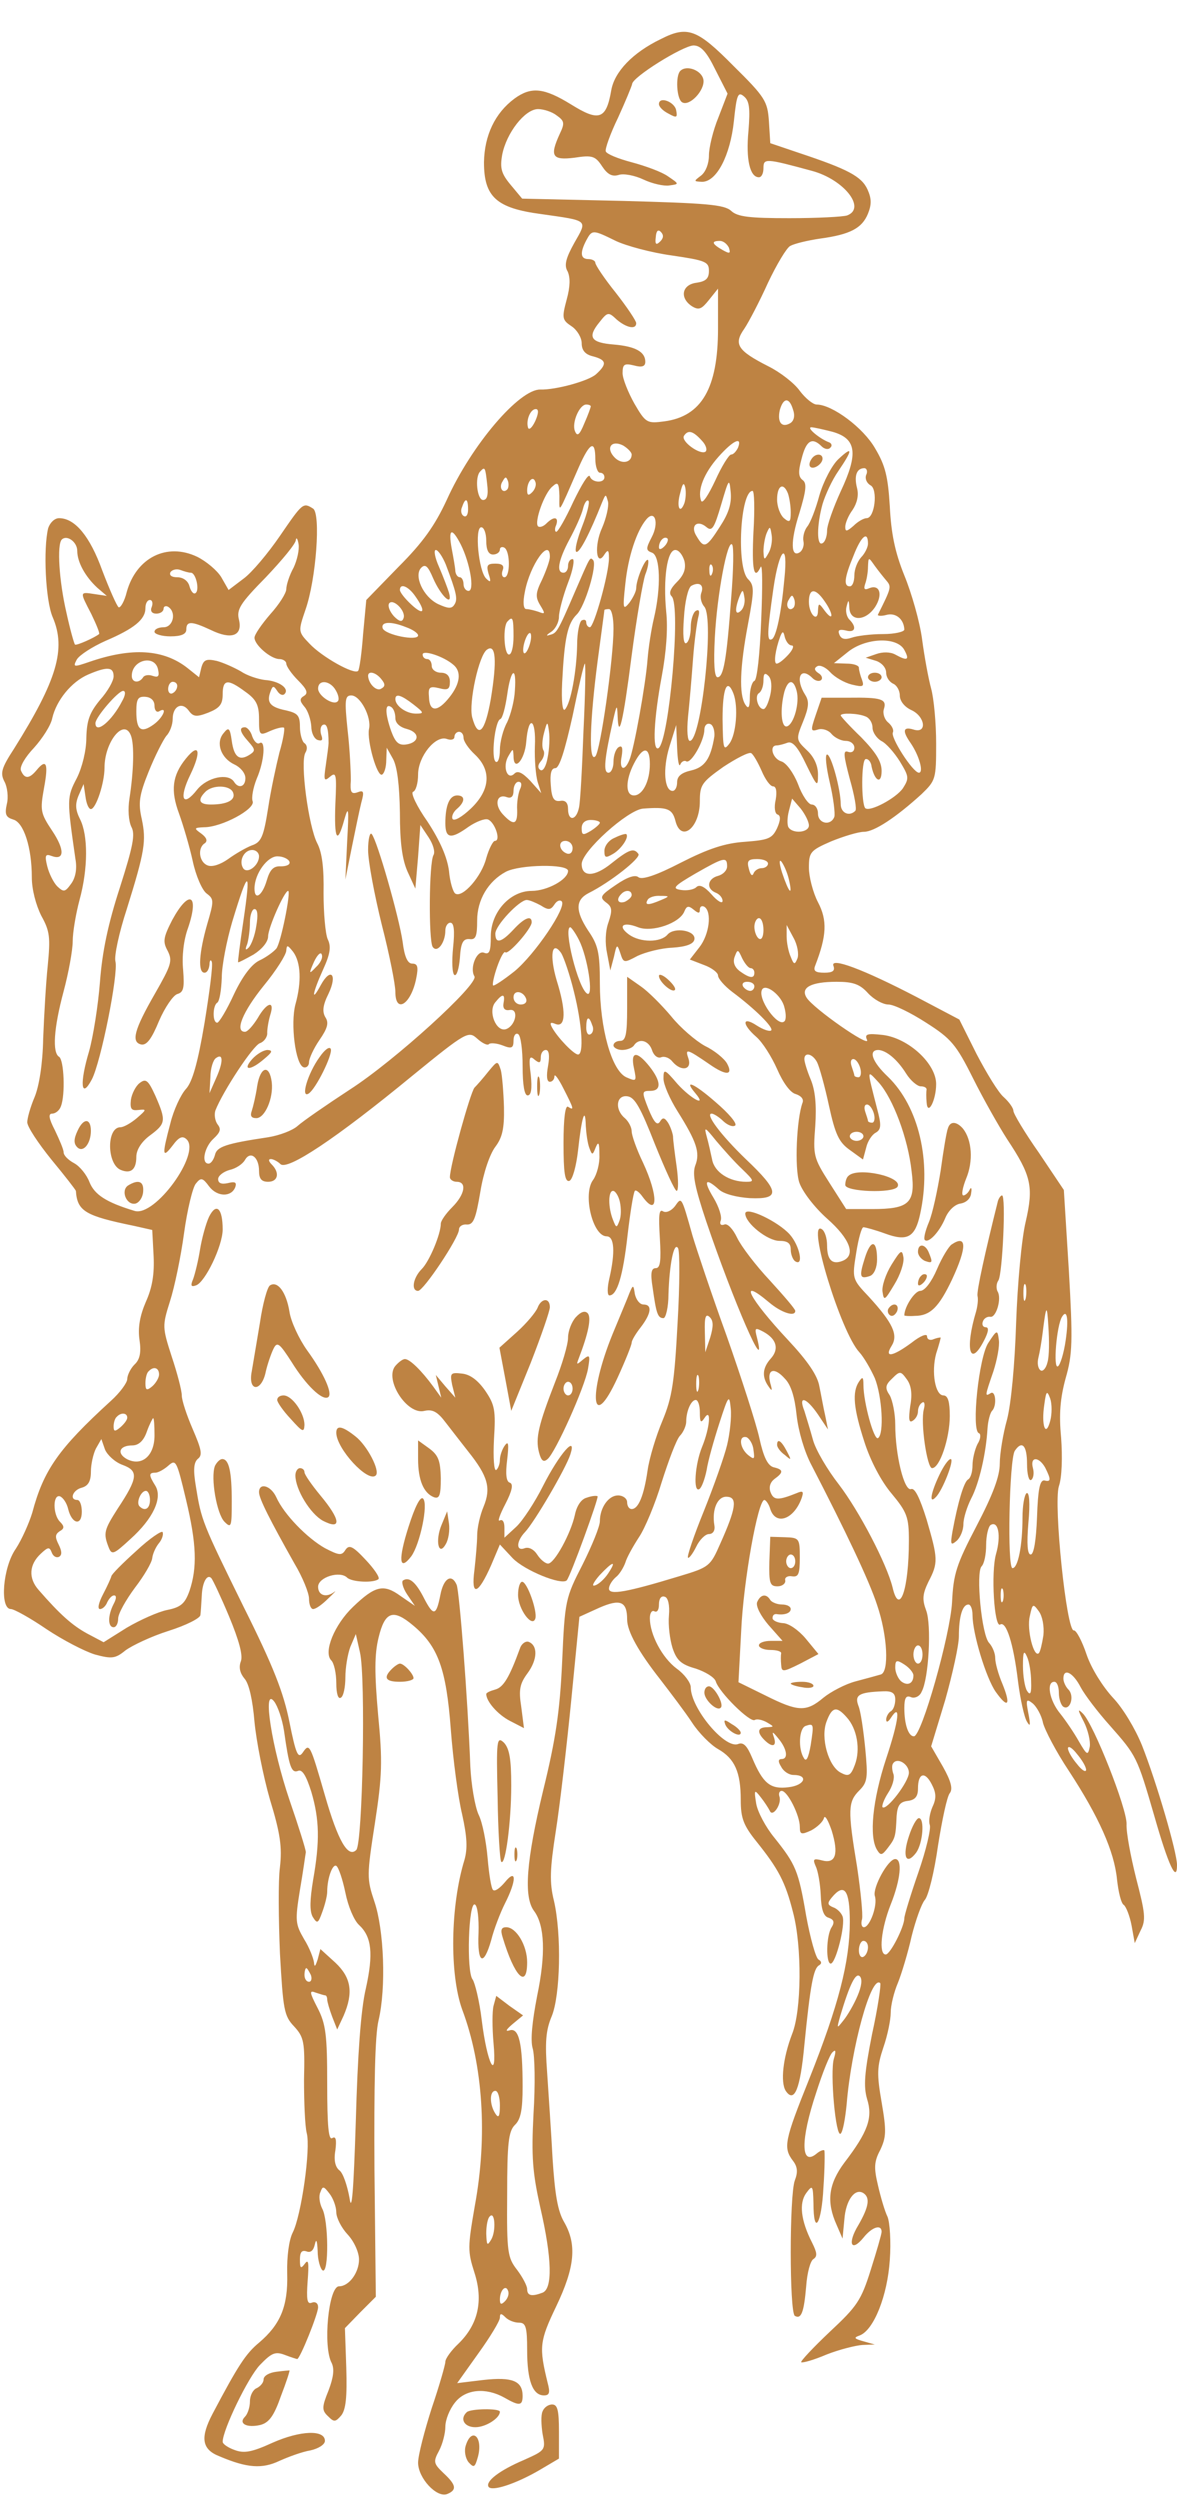 <?xml version="1.0" standalone="no"?>
<!DOCTYPE svg PUBLIC "-//W3C//DTD SVG 20010904//EN"
 "http://www.w3.org/TR/2001/REC-SVG-20010904/DTD/svg10.dtd">
<svg version="1.0" xmlns="http://www.w3.org/2000/svg"
 width="259pt" height="550pt" viewBox="0 0 259 550"
 preserveAspectRatio="xMidYMid meet">

<g transform="translate(0,550) scale(0.1,-0.1)"
fill="#be8343" stroke="none">
<path d="M1454 5414 c-62 -30 -102 -72 -109 -113 -11 -64 -27 -69 -88 -31 -60
37 -88 40 -125 13 -43 -32 -66 -81 -67 -140 0 -76 27 -101 126 -114 105 -15
102 -12 73 -63 -19 -34 -23 -50 -15 -63 6 -13 6 -33 -2 -62 -11 -41 -10 -45
11 -59 12 -8 22 -25 22 -37 0 -16 8 -25 25 -29 30 -8 31 -17 7 -39 -16 -15
-89 -35 -123 -34 -46 1 -151 -121 -206 -243 -26 -56 -52 -93 -106 -147 l-71
-73 -7 -75 c-3 -41 -8 -78 -11 -81 -9 -9 -80 31 -107 60 -25 26 -25 27 -9 74
24 68 34 212 17 223 -22 14 -23 13 -73 -60 -26 -38 -62 -81 -80 -94 l-33 -25
-16 28 c-9 15 -33 35 -53 45 -67 32 -134 -2 -155 -77 -5 -21 -14 -36 -18 -34
-4 3 -20 39 -36 81 -27 75 -60 115 -95 115 -10 0 -20 -10 -24 -22 -11 -45 -6
-159 10 -196 30 -70 9 -139 -85 -289 -28 -43 -31 -54 -21 -73 6 -11 9 -34 5
-49 -5 -23 -2 -29 14 -34 23 -6 41 -61 41 -127 0 -27 9 -61 21 -85 19 -34 20
-48 14 -110 -4 -38 -8 -110 -10 -160 -1 -56 -9 -105 -19 -129 -9 -21 -16 -46
-16 -55 0 -10 24 -46 53 -82 29 -35 53 -66 54 -69 3 -45 21 -55 128 -77 l40
-9 3 -57 c2 -40 -3 -70 -17 -101 -13 -30 -18 -57 -14 -84 4 -27 1 -43 -11 -54
-9 -9 -16 -24 -16 -32 0 -8 -16 -30 -36 -48 -115 -105 -148 -152 -173 -246 -7
-23 -23 -59 -36 -79 -29 -41 -36 -133 -11 -133 7 0 43 -20 78 -44 36 -24 84
-49 107 -56 37 -10 45 -9 67 9 15 11 57 31 95 43 38 12 70 28 70 35 1 7 2 26
3 42 1 30 12 49 21 39 3 -3 21 -41 39 -84 22 -53 31 -86 26 -99 -5 -13 -2 -26
8 -38 10 -11 18 -47 22 -95 4 -42 19 -119 34 -171 23 -75 27 -105 22 -149 -4
-30 -3 -115 0 -189 7 -124 9 -138 31 -161 22 -24 24 -34 22 -117 0 -49 2 -102
6 -118 9 -34 -12 -182 -31 -219 -8 -16 -13 -52 -12 -90 2 -72 -15 -112 -62
-152 -29 -24 -46 -50 -102 -156 -28 -53 -24 -79 15 -94 61 -26 94 -28 132 -10
20 9 50 20 68 23 18 4 32 13 32 21 0 25 -54 23 -115 -4 -46 -21 -63 -24 -84
-16 -14 5 -26 13 -26 18 0 26 56 142 82 169 26 27 34 30 55 22 13 -5 26 -9 27
-9 6 0 46 99 46 114 0 9 -6 13 -14 10 -10 -4 -12 6 -9 48 3 39 2 49 -6 38 -9
-12 -11 -11 -11 9 0 16 4 21 14 18 10 -4 16 2 19 16 3 13 5 7 6 -15 0 -20 6
-40 11 -43 14 -8 13 111 -1 136 -6 12 -8 28 -4 36 5 14 7 14 20 -3 8 -10 15
-29 15 -41 0 -12 11 -34 25 -49 14 -15 25 -39 25 -55 0 -29 -22 -59 -44 -59
-23 0 -36 -133 -16 -169 6 -13 4 -31 -7 -60 -15 -37 -15 -44 -1 -57 13 -13 16
-13 29 2 10 13 13 40 11 105 l-3 87 34 35 34 34 -3 279 c-1 186 1 296 9 329
17 72 12 199 -9 261 -17 51 -17 57 1 173 16 104 17 136 7 239 -8 91 -8 132 1
169 14 58 32 64 76 27 55 -46 73 -95 83 -229 5 -66 16 -150 25 -187 11 -50 12
-75 5 -100 -31 -101 -33 -251 -5 -329 46 -122 56 -279 28 -431 -16 -92 -16
-101 -1 -148 20 -62 8 -114 -35 -156 -16 -15 -29 -33 -29 -40 0 -6 -13 -52
-30 -102 -16 -50 -30 -104 -30 -120 0 -34 41 -78 64 -69 22 9 20 20 -8 46 -22
21 -23 25 -10 49 8 15 14 39 14 53 0 15 9 38 21 53 23 30 68 34 109 11 33 -19
40 -18 40 4 0 33 -23 42 -86 35 l-58 -7 47 66 c26 36 47 71 47 78 0 10 3 10
12 1 7 -7 20 -12 30 -12 15 0 18 -9 18 -61 0 -66 12 -99 37 -99 12 0 14 6 8
28 -19 78 -18 91 19 168 41 86 46 136 17 186 -14 24 -20 62 -25 138 -3 58 -9
143 -12 190 -5 67 -3 93 10 124 19 46 22 180 5 254 -10 40 -9 70 4 153 9 57
24 187 34 288 l18 184 44 20 c46 20 61 14 61 -26 0 -26 25 -71 73 -132 23 -30
55 -72 70 -95 15 -23 41 -49 57 -58 37 -21 50 -51 50 -112 0 -40 6 -56 35 -92
48 -60 63 -88 80 -155 20 -75 19 -216 -2 -268 -20 -52 -26 -106 -14 -125 19
-28 32 4 41 101 13 131 20 168 32 175 7 4 6 9 -1 13 -6 4 -18 47 -27 96 -17
100 -23 113 -70 172 -19 23 -37 57 -40 75 -5 31 -4 32 10 14 8 -10 17 -24 20
-30 6 -15 27 15 21 32 -2 6 0 12 5 12 13 0 40 -54 40 -79 0 -17 3 -18 25 -8
13 7 26 19 28 27 2 8 9 -4 17 -27 16 -52 9 -74 -21 -66 -19 5 -21 3 -14 -13 5
-10 10 -39 11 -63 1 -31 6 -47 17 -50 12 -4 14 -10 7 -21 -12 -18 -13 -80 -2
-80 11 0 33 86 26 104 -3 8 -12 17 -21 20 -12 5 -13 9 -3 21 28 34 40 17 40
-53 0 -88 -25 -184 -89 -345 -55 -137 -58 -152 -36 -181 10 -13 11 -25 4 -43
-12 -32 -12 -290 0 -298 14 -8 20 7 25 65 2 29 9 56 16 60 9 6 8 14 -3 36 -25
49 -29 87 -13 109 14 19 15 17 16 -22 0 -74 18 -47 22 35 3 42 3 79 2 81 -2 2
-10 -1 -17 -7 -35 -29 -36 29 -1 134 14 44 30 84 36 89 7 7 8 3 3 -14 -9 -30
4 -176 15 -165 5 5 10 34 13 64 10 124 54 286 74 267 2 -3 -5 -53 -18 -112
-17 -86 -19 -115 -11 -143 13 -41 2 -72 -50 -140 -35 -47 -40 -86 -17 -137
l13 -30 4 42 c3 42 23 70 42 58 15 -10 12 -30 -11 -70 -25 -41 -16 -61 11 -28
19 24 40 30 40 13 0 -5 -11 -43 -24 -84 -21 -67 -30 -80 -90 -136 -37 -35 -65
-65 -63 -67 3 -2 28 5 56 17 28 11 64 20 79 21 l27 1 -25 7 c-21 6 -22 8 -8
13 31 12 61 88 66 166 3 40 0 83 -5 95 -6 12 -15 43 -21 69 -9 38 -9 52 5 78
13 28 14 41 3 105 -11 63 -10 79 4 121 9 26 16 60 16 76 0 16 7 45 16 66 8 20
22 66 30 102 9 36 22 72 29 80 8 9 21 62 29 119 9 57 20 109 26 116 7 9 3 26
-15 58 l-26 45 31 102 c16 57 30 120 30 140 0 44 8 70 21 70 5 0 9 -10 9 -23
0 -41 30 -139 51 -169 27 -38 34 -30 15 17 -9 21 -16 46 -16 57 0 11 -6 25
-13 33 -17 16 -30 156 -17 169 6 6 10 27 10 47 0 21 5 41 10 44 17 10 23 -24
12 -63 -12 -41 -4 -165 9 -156 13 8 29 -41 39 -124 5 -40 14 -81 20 -90 7 -12
8 -8 3 18 -6 31 -5 34 10 22 8 -7 19 -26 22 -42 4 -16 29 -64 57 -106 66 -101
100 -177 106 -239 3 -27 9 -53 15 -56 5 -4 13 -24 17 -45 l7 -39 13 28 c12 23
10 38 -10 115 -12 48 -22 101 -21 119 1 34 -72 219 -96 243 -12 12 -12 9 2
-18 9 -18 15 -43 13 -55 -4 -20 -6 -19 -24 12 -10 18 -29 46 -41 61 -24 29
-31 70 -13 70 6 0 10 -11 10 -24 0 -14 5 -28 10 -31 15 -9 25 24 11 38 -6 6
-11 17 -11 24 0 24 21 14 38 -19 9 -17 38 -55 64 -84 59 -67 60 -68 98 -199
31 -109 50 -149 50 -108 0 28 -45 182 -77 263 -15 37 -42 82 -64 105 -22 24
-47 63 -58 95 -10 30 -23 54 -28 53 -16 -3 -45 277 -33 317 7 20 8 65 5 107
-5 52 -2 87 10 131 15 52 16 81 7 237 l-11 177 -55 82 c-31 44 -56 86 -56 92
0 6 -9 19 -21 30 -12 10 -38 53 -60 95 l-38 76 -93 49 c-119 62 -192 89 -184
69 4 -11 -2 -15 -20 -15 -20 0 -25 4 -20 16 25 65 27 99 6 139 -11 21 -20 56
-20 76 0 34 3 38 49 58 27 11 60 21 72 21 23 0 71 32 127 83 31 30 32 33 32
111 0 45 -5 99 -11 121 -6 22 -15 71 -20 109 -5 38 -23 101 -39 140 -21 52
-29 93 -32 152 -4 66 -10 90 -32 127 -26 46 -95 97 -129 97 -8 0 -25 14 -37
30 -12 17 -43 41 -69 54 -69 35 -77 49 -53 83 10 15 34 61 52 101 19 40 41 77
49 81 9 5 38 12 65 16 67 9 93 23 106 55 8 20 8 33 -1 53 -13 29 -44 45 -149
80 l-65 22 -3 48 c-3 44 -8 53 -78 122 -80 81 -101 89 -160 59z m120 -67 l27
-53 -20 -52 c-12 -29 -21 -67 -21 -84 0 -18 -7 -36 -17 -44 -17 -13 -17 -13 2
-14 32 0 62 58 70 134 6 58 9 65 22 54 12 -10 14 -26 10 -76 -6 -62 3 -102 23
-102 6 0 10 9 10 20 0 22 4 22 107 -6 70 -19 120 -82 77 -98 -9 -3 -66 -6
-127 -6 -88 0 -114 3 -128 16 -15 14 -55 17 -239 22 l-221 5 -25 30 c-21 25
-24 37 -19 66 9 48 50 101 79 101 12 0 31 -6 41 -14 17 -12 18 -17 7 -40 -23
-50 -17 -59 32 -53 39 6 46 4 61 -19 12 -18 22 -23 36 -19 11 4 36 -1 55 -10
19 -9 45 -15 57 -13 22 3 22 3 -3 20 -14 10 -50 23 -80 31 -30 8 -55 18 -57
24 -2 5 10 39 27 74 16 35 30 69 31 74 0 15 111 84 135 85 16 0 29 -14 48 -53z
m-121 -378 c-9 -9 -12 -7 -10 9 1 14 5 18 11 12 7 -7 6 -14 -1 -21z m-98 1
c23 -11 79 -26 123 -32 75 -11 82 -14 82 -34 0 -17 -7 -23 -27 -26 -33 -4 -38
-34 -10 -52 15 -9 21 -6 37 14 l20 25 0 -88 c0 -131 -36 -193 -118 -204 -38
-5 -41 -4 -66 39 -14 25 -26 55 -26 67 0 20 4 22 25 17 18 -5 25 -2 25 8 0 22
-22 34 -69 38 -51 4 -59 16 -32 49 18 23 20 23 38 6 21 -18 43 -23 43 -8 0 5
-20 35 -45 67 -25 31 -45 61 -45 66 0 4 -7 8 -15 8 -18 0 -19 14 -5 41 13 24
14 24 65 -1z m249 -15 c4 -13 2 -14 -14 -5 -23 13 -26 20 -6 20 8 0 16 -7 20
-15z m141 -356 c5 -14 2 -25 -6 -30 -19 -11 -29 2 -23 29 8 28 21 28 29 1z
m-445 7 c0 -2 -6 -19 -14 -37 -11 -27 -16 -30 -21 -17 -7 18 10 58 25 58 6 0
10 -2 10 -4z m-122 -32 c-7 -15 -14 -21 -16 -15 -5 16 5 41 17 41 7 0 6 -10
-1 -26z m654 -24 c53 -15 57 -48 18 -131 -16 -35 -30 -74 -30 -86 0 -12 -4
-25 -10 -28 -13 -8 -13 39 0 86 6 20 21 53 35 73 32 47 32 56 0 26 -14 -13
-33 -49 -42 -80 -8 -30 -20 -61 -27 -69 -6 -8 -10 -22 -8 -32 2 -9 -2 -20 -8
-24 -20 -13 -21 24 -1 86 15 50 17 66 7 73 -9 7 -10 18 -2 47 10 40 23 48 44
27 6 -6 15 -8 19 -3 5 4 3 10 -3 12 -19 7 -50 32 -39 33 6 0 27 -5 47 -10z
m-288 -19 c10 -10 13 -22 8 -25 -12 -7 -54 23 -47 35 9 14 20 11 39 -10z
m-154 -31 c0 -18 -22 -22 -37 -7 -21 21 -8 40 18 27 10 -6 19 -15 19 -20z
m234 15 c-4 -8 -10 -15 -15 -15 -5 0 -21 -26 -35 -57 -15 -32 -28 -52 -31 -45
-9 23 6 61 38 97 32 36 53 46 43 20z m-314 -25 c0 -16 5 -30 10 -30 6 0 10 -4
10 -10 0 -14 -28 -12 -32 2 -3 7 -18 -18 -36 -55 -17 -37 -34 -67 -38 -67 -3
0 -4 7 0 15 6 18 -5 20 -22 3 -6 -6 -14 -9 -18 -6 -9 9 14 74 32 88 12 11 14
7 15 -21 0 -38 -5 -46 43 64 24 54 36 60 36 17z m-238 -55 c3 -24 0 -35 -9
-35 -13 0 -19 51 -6 63 10 11 11 9 15 -28z m834 20 c-3 -8 1 -18 10 -23 16 -9
9 -72 -9 -72 -6 0 -19 -7 -29 -17 -15 -13 -18 -13 -18 -2 0 8 7 25 16 37 10
15 14 32 10 48 -7 27 -1 44 16 44 5 0 8 -7 4 -15z m-790 -32 c-10 -10 -19 5
-10 18 6 11 8 11 12 0 2 -7 1 -15 -2 -18z m55 -6 c-8 -8 -11 -7 -11 4 0 20 13
34 18 19 3 -7 -1 -17 -7 -23z m413 -76 c-30 -47 -35 -48 -51 -21 -15 23 1 38
22 20 12 -10 17 -1 32 50 17 58 18 59 21 26 2 -25 -5 -46 -24 -75z m-78 52
c-10 -26 -18 -8 -9 23 5 21 8 24 11 11 2 -10 1 -25 -2 -34z m228 21 c3 -9 6
-27 6 -41 0 -21 -2 -24 -15 -13 -8 7 -15 25 -15 41 0 31 14 39 24 13z m-76
-84 c-4 -83 1 -109 16 -77 4 6 4 -46 1 -118 -3 -74 -9 -131 -15 -133 -5 -2
-10 -18 -10 -35 0 -24 -3 -28 -10 -17 -14 22 -12 82 6 177 14 75 14 85 0 99
-26 26 -17 194 10 194 4 0 5 -40 2 -90z m-333 9 c-18 -39 -13 -88 5 -59 8 12
10 10 10 -8 0 -34 -33 -152 -42 -152 -4 0 -8 5 -8 11 0 5 -4 7 -10 4 -5 -3
-10 -27 -10 -53 -1 -58 -14 -130 -27 -143 -5 -5 -8 18 -6 59 5 99 12 130 32
150 18 17 46 110 36 120 -7 7 -6 8 -39 -68 -40 -93 -41 -93 -57 -97 -8 -3 -7
0 4 7 9 6 17 21 17 33 0 12 9 46 20 75 11 28 15 52 10 52 -6 0 -10 -7 -10 -15
0 -8 -4 -15 -10 -15 -16 0 -12 26 13 73 13 24 27 55 30 68 3 13 9 21 12 17 3
-3 -3 -28 -14 -56 -11 -28 -17 -53 -13 -56 7 -4 30 41 57 109 8 19 8 19 13 1
2 -10 -4 -36 -13 -57z m-295 40 c0 -11 -4 -18 -10 -14 -5 3 -7 12 -3 20 7 21
13 19 13 -6z m404 -61 c-13 -25 -13 -29 1 -34 18 -7 20 -76 4 -144 -6 -25 -12
-65 -14 -90 -4 -55 -30 -199 -40 -222 -11 -27 -23 -21 -17 8 3 19 1 25 -7 20
-6 -4 -11 -18 -11 -32 0 -13 -5 -24 -11 -24 -12 0 -9 30 10 115 8 35 9 36 10
11 2 -57 12 -17 31 132 11 84 25 164 30 178 6 15 8 29 6 32 -6 5 -26 -43 -26
-62 0 -7 -7 -21 -15 -32 -14 -17 -15 -14 -9 41 6 60 25 117 46 142 19 23 29
-7 12 -39z m-364 -8 c0 -20 5 -30 15 -30 8 0 15 5 15 11 0 5 5 7 10 4 13 -8
13 -65 0 -65 -5 0 -7 7 -4 15 4 10 0 15 -16 15 -18 0 -20 -4 -15 -22 6 -18 5
-21 -5 -11 -17 16 -26 113 -11 113 6 0 11 -13 11 -30z m621 -27 c-9 -16 -10
-16 -11 4 0 12 3 30 7 40 7 16 8 16 11 -4 2 -12 -1 -30 -7 -40z m-677 19 c20
-40 31 -102 17 -102 -6 0 -11 7 -11 15 0 8 -4 15 -8 15 -5 0 -9 6 -10 13 0 6
-4 29 -8 50 -8 44 0 48 20 9z m-844 -14 c0 -25 18 -57 44 -81 l21 -18 -27 4
c-33 5 -33 6 -7 -44 11 -23 19 -42 17 -44 -10 -8 -50 -26 -53 -23 -2 2 -11 34
-19 71 -16 69 -21 149 -10 160 11 11 34 -5 34 -25z m476 -37 c-9 -16 -16 -38
-16 -47 0 -9 -16 -34 -35 -55 -19 -22 -35 -45 -35 -52 0 -16 36 -47 55 -47 8
0 15 -5 15 -10 0 -6 12 -23 26 -37 19 -19 23 -28 13 -34 -10 -6 -10 -11 1 -24
8 -9 14 -29 15 -43 0 -14 6 -27 14 -30 10 -3 12 0 8 11 -3 9 -2 19 3 22 9 5
13 -8 13 -40 0 -5 -3 -27 -6 -48 -5 -34 -4 -37 9 -26 14 12 15 5 12 -59 -3
-79 4 -93 20 -34 9 31 10 23 6 -48 l-4 -85 14 70 c8 39 17 83 21 99 7 25 5 28
-8 23 -14 -5 -17 0 -15 26 0 18 -2 67 -7 110 -7 67 -6 77 8 77 20 0 45 -48 39
-74 -5 -25 18 -107 29 -100 5 3 9 17 9 32 l1 27 14 -25 c9 -17 14 -56 15 -118
0 -66 5 -103 17 -130 l17 -37 6 70 5 70 18 -27 c10 -15 15 -32 11 -39 -10 -16
-11 -187 -2 -202 10 -15 28 9 28 36 0 9 5 17 11 17 8 0 10 -17 6 -55 -3 -30
-2 -57 3 -60 5 -3 10 14 12 37 2 34 7 43 21 42 14 -2 17 6 17 41 0 45 24 86
63 107 30 16 137 18 137 2 0 -19 -46 -44 -80 -44 -48 0 -90 -47 -90 -100 0
-33 -3 -41 -15 -36 -16 6 -32 -34 -21 -52 10 -17 -176 -186 -274 -249 -52 -34
-104 -70 -115 -80 -11 -10 -40 -21 -65 -25 -94 -14 -113 -21 -117 -39 -3 -11
-9 -19 -14 -19 -17 0 -9 37 11 55 15 14 17 21 9 31 -6 8 -8 22 -5 31 17 43 83
143 98 148 9 3 17 14 16 23 0 9 3 27 7 40 10 32 -8 27 -28 -8 -10 -16 -22 -30
-28 -30 -23 0 -5 44 41 101 28 34 50 69 50 78 1 13 3 12 15 -3 17 -23 19 -66
5 -116 -11 -42 0 -132 18 -138 6 -2 12 3 12 11 0 8 10 30 23 49 18 26 21 38
13 50 -7 12 -6 26 7 52 20 42 5 59 -17 19 -22 -41 -19 -19 5 34 16 35 18 51
10 67 -5 12 -9 57 -9 101 1 55 -3 89 -14 110 -19 37 -38 178 -26 199 5 8 4 17
-2 21 -5 3 -10 20 -10 36 0 25 -5 30 -30 36 -35 7 -44 17 -35 41 5 14 7 14 15
2 5 -8 12 -11 16 -7 12 12 -12 29 -43 31 -16 2 -40 10 -53 19 -14 8 -38 19
-53 23 -23 5 -29 3 -34 -15 l-5 -21 -25 20 c-53 42 -123 46 -216 14 -35 -12
-37 -12 -28 5 6 10 34 28 63 41 63 27 88 47 88 72 0 10 4 18 10 18 5 0 7 -7 4
-15 -4 -9 0 -15 10 -15 9 0 16 5 16 11 0 5 5 7 10 4 19 -12 11 -45 -10 -45
-11 0 -20 -4 -20 -10 0 -5 16 -10 35 -10 24 0 35 5 35 15 0 19 11 19 54 -1 45
-22 70 -13 62 22 -6 23 2 36 59 94 36 38 66 74 66 82 1 7 4 3 6 -9 2 -12 -3
-35 -11 -52z m816 47 c-7 -7 -12 -8 -12 -2 0 14 12 26 19 19 2 -3 -1 -11 -7
-17z m448 6 c0 -8 -7 -22 -15 -30 -8 -9 -15 -26 -15 -40 0 -13 -4 -24 -10 -24
-14 0 -12 19 8 67 17 44 32 56 32 27z m-301 -119 c-10 -137 -17 -175 -30 -175
-7 0 -9 30 -6 88 5 95 28 216 38 204 4 -4 3 -56 -2 -117z m-628 73 c23 -61 27
-76 19 -88 -6 -10 -14 -9 -36 1 -33 16 -54 63 -37 80 9 9 15 3 26 -23 17 -39
44 -65 35 -32 -3 10 -13 36 -22 57 -9 20 -12 37 -7 37 5 0 15 -15 22 -32z
m229 17 c0 -8 -8 -30 -17 -50 -15 -30 -15 -39 -4 -57 11 -18 11 -20 -4 -14 -9
3 -21 6 -27 6 -6 0 -8 14 -3 38 11 59 55 121 55 77z m296 -9 c4 -17 -1 -31
-16 -46 -15 -15 -19 -25 -12 -32 21 -21 -6 -319 -29 -334 -14 -8 -10 66 7 157
10 53 14 106 10 143 -7 73 2 136 20 136 8 0 16 -11 20 -24z m220 -40 c-7 -77
-18 -126 -27 -132 -12 -7 -11 14 3 112 13 89 33 106 24 20z m225 -4 c11 -13
10 -16 -19 -74 -2 -3 7 -4 18 -1 21 6 39 -9 40 -32 0 -5 -21 -10 -47 -10 -27
0 -58 -4 -69 -8 -15 -5 -23 -3 -27 7 -4 10 0 12 14 9 21 -6 25 7 8 24 -6 6 -9
19 -6 29 4 16 5 15 6 -3 1 -31 36 -30 57 2 17 27 10 50 -13 41 -11 -5 -13 -2
-9 10 3 8 6 25 6 37 1 22 1 22 15 2 8 -11 20 -26 26 -33z m-384 16 c-3 -8 -6
-5 -6 6 -1 11 2 17 5 13 3 -3 4 -12 1 -19z m-1147 2 c11 0 20 -39 10 -45 -4
-3 -10 4 -13 15 -3 12 -14 20 -27 20 -12 0 -18 4 -15 11 4 6 14 8 22 5 8 -3
18 -6 23 -6z m1123 -45 c-3 -9 0 -22 7 -30 22 -27 -7 -295 -32 -295 -5 0 -7
21 -4 53 3 28 8 86 11 127 3 41 9 83 12 94 3 12 1 16 -6 12 -6 -4 -11 -20 -11
-36 0 -16 -4 -32 -10 -35 -6 -3 -8 18 -5 56 2 35 9 65 16 70 18 10 29 2 22
-16z m-629 -7 c24 -34 19 -44 -9 -18 -14 13 -25 27 -25 32 0 16 19 8 34 -14z
m717 -31 c-13 -13 -15 1 -4 30 7 17 8 17 11 -1 2 -10 -1 -23 -7 -29z m183 21
c20 -28 21 -48 1 -22 -13 18 -14 18 -15 1 0 -28 -20 -9 -20 19 0 30 14 31 34
2z m-68 -15 c-10 -10 -19 5 -10 18 6 11 8 11 12 0 2 -7 1 -15 -2 -18z m-858
-23 c-3 -9 -9 -8 -21 4 -9 10 -14 22 -11 28 8 13 38 -16 32 -32z m462 -23 c0
-67 -29 -270 -40 -281 -15 -15 -12 79 5 209 8 61 15 111 15 113 0 1 5 2 10 2
6 0 10 -19 10 -43z m-220 -17 c0 -22 -4 -40 -10 -40 -11 0 -14 63 -3 73 11 12
13 8 13 -33z m-236 20 c14 -5 26 -13 26 -18 0 -13 -73 1 -78 16 -4 14 17 16
52 2z m271 -40 c-4 -12 -9 -19 -12 -17 -3 3 -2 15 2 27 4 12 9 19 12 17 3 -3
2 -15 -2 -27z m577 0 c6 0 3 -9 -7 -20 -10 -11 -21 -20 -26 -20 -7 0 -3 30 8
60 5 12 7 12 10 -2 3 -10 9 -18 15 -18z m248 -10 c12 -22 7 -25 -20 -10 -11 6
-28 6 -42 1 l-23 -8 23 -7 c12 -4 22 -15 22 -26 0 -10 7 -20 15 -24 8 -3 15
-15 15 -26 0 -12 10 -25 25 -32 31 -14 36 -53 5 -43 -23 7 -25 -3 -6 -30 19
-28 29 -65 18 -65 -13 0 -64 79 -57 89 2 5 -2 14 -10 21 -9 7 -13 21 -10 30 7
22 -5 26 -78 25 l-59 0 -13 -38 c-12 -35 -11 -37 5 -32 9 3 23 -1 30 -10 7 -8
21 -15 31 -15 11 0 19 -7 19 -15 0 -8 -6 -12 -14 -9 -11 4 -10 -7 4 -60 10
-35 16 -67 12 -70 -13 -13 -32 -5 -32 15 0 32 -21 109 -30 109 -5 0 -2 -28 6
-62 8 -34 12 -68 10 -75 -8 -21 -36 -15 -36 7 0 11 -6 20 -14 20 -7 0 -21 20
-30 45 -10 25 -26 47 -37 50 -19 6 -27 35 -10 35 5 0 16 3 24 6 11 4 23 -10
41 -48 24 -49 26 -51 26 -22 0 20 -9 39 -24 53 -24 23 -25 24 -9 63 13 32 14
45 5 59 -23 36 -11 64 16 37 6 -6 15 -8 19 -4 4 4 1 11 -6 15 -9 6 -10 11 -3
15 6 4 19 -2 29 -13 10 -11 31 -23 47 -27 25 -6 28 -5 23 10 -4 10 -7 22 -7
27 0 5 -12 9 -27 9 l-28 1 30 24 c39 32 109 35 125 5z m-910 -108 c-13 -74
-28 -88 -41 -40 -8 32 15 138 33 149 19 13 22 -24 8 -109z m-83 76 c19 -15 16
-42 -8 -72 -26 -33 -44 -33 -45 0 -2 22 1 25 22 20 19 -5 24 -3 24 14 0 13 -7
20 -20 20 -11 0 -20 7 -20 15 0 8 -4 15 -10 15 -5 0 -10 4 -10 10 0 11 46 -4
67 -22z m-649 -12 c3 -14 0 -17 -12 -13 -8 3 -18 2 -21 -3 -9 -14 -25 -12 -25
3 0 36 52 48 58 13z m936 -133 c-3 -82 -7 -158 -10 -170 -6 -29 -24 -30 -24
-3 0 14 -6 20 -17 18 -14 -2 -19 5 -21 35 -2 25 1 37 10 37 9 0 21 39 38 115
13 63 25 115 27 115 2 0 1 -66 -3 -147z m-1034 119 c0 -10 -13 -33 -30 -52
-23 -28 -29 -45 -30 -83 0 -28 -9 -65 -21 -89 -22 -42 -22 -46 -3 -178 4 -22
0 -42 -10 -55 -13 -18 -16 -18 -30 -5 -8 8 -18 28 -22 44 -6 24 -4 28 9 23 29
-11 30 13 2 55 -26 39 -27 45 -18 95 10 54 5 65 -17 38 -16 -19 -26 -19 -34 0
-3 8 9 29 29 50 18 20 37 49 40 65 9 39 42 80 79 96 42 18 56 17 56 -4z m589
-6 c9 -11 9 -16 0 -21 -10 -7 -28 10 -29 28 0 12 17 8 29 -7z m294 -25 c-1
-22 -9 -53 -17 -70 -9 -16 -16 -44 -16 -61 0 -17 -4 -29 -9 -26 -11 7 -2 90
10 94 5 2 11 26 15 53 8 58 21 66 17 10z m562 -10 c-4 -17 -10 -31 -15 -31
-12 0 -20 29 -10 35 6 4 10 16 10 28 0 15 3 18 11 10 7 -7 8 -24 4 -42z
m-1305 20 c0 -6 -4 -13 -10 -16 -5 -3 -10 1 -10 9 0 9 5 16 10 16 6 0 10 -4
10 -9z m150 -13 c24 -17 30 -29 30 -60 0 -36 1 -37 25 -26 14 6 27 9 30 7 2
-3 -2 -27 -10 -54 -7 -28 -19 -83 -25 -123 -10 -63 -15 -75 -36 -82 -13 -5
-37 -19 -52 -30 -17 -12 -35 -18 -45 -14 -19 7 -23 39 -6 49 6 5 4 12 -8 21
-17 12 -16 13 6 14 39 0 113 40 107 57 -3 8 1 30 9 50 17 39 20 87 6 78 -5 -3
-12 4 -16 15 -3 11 -11 20 -16 20 -14 0 -11 -11 8 -32 15 -17 15 -20 3 -28
-23 -15 -35 -6 -40 30 -4 29 -7 31 -18 17 -18 -21 -6 -55 24 -69 13 -6 24 -19
24 -30 0 -19 -15 -24 -25 -8 -13 20 -59 10 -81 -17 -32 -41 -41 -20 -15 33 25
52 19 71 -10 35 -30 -37 -34 -70 -15 -121 9 -25 23 -72 30 -104 7 -33 21 -65
31 -72 16 -12 16 -16 1 -67 -18 -63 -21 -107 -6 -107 6 0 10 8 11 18 0 9 3 12
5 6 3 -7 -5 -67 -16 -135 -15 -89 -27 -130 -41 -145 -11 -12 -27 -46 -34 -75
-19 -71 -18 -79 5 -49 14 19 22 22 31 13 31 -31 -70 -171 -115 -157 -63 19
-88 36 -99 63 -6 16 -21 35 -34 42 -13 7 -23 17 -23 24 0 6 -9 27 -19 48 -14
27 -15 37 -6 37 7 0 16 7 19 16 10 25 7 102 -4 109 -15 9 -12 62 10 144 11 41
20 91 20 110 0 20 7 61 15 91 19 69 19 143 1 178 -10 20 -11 33 -3 52 l11 25
4 -27 c2 -16 7 -28 12 -28 11 0 30 57 30 91 0 57 43 110 58 71 8 -20 6 -80 -3
-138 -4 -25 -2 -50 4 -63 9 -16 4 -42 -25 -133 -26 -80 -39 -141 -44 -208 -4
-52 -15 -121 -24 -153 -21 -70 -18 -107 6 -62 20 38 59 233 52 260 -3 12 8 63
25 115 40 128 43 150 33 198 -8 35 -6 52 15 104 14 35 32 70 39 79 8 8 14 25
14 37 0 28 20 39 35 19 10 -14 17 -15 43 -5 25 10 32 18 32 40 0 34 11 35 50
6z m199 3 c6 -10 8 -21 4 -24 -9 -10 -43 12 -43 28 0 21 27 18 39 -4z m1014
-1 c7 -26 -6 -73 -21 -78 -13 -4 -16 37 -6 76 8 27 20 29 27 2z m-139 -6 c11
-29 6 -90 -9 -110 -13 -17 -14 -12 -15 54 0 68 10 92 24 56z m-1345 -16 c-23
-45 -59 -74 -59 -49 0 13 50 71 61 71 6 0 5 -10 -2 -22z m71 -11 c0 -10 5 -15
10 -12 20 12 9 -14 -12 -29 -28 -20 -38 -12 -38 29 0 28 4 33 20 32 12 -1 20
-8 20 -20z m570 3 c23 -18 24 -20 5 -20 -21 0 -45 17 -45 32 0 13 13 9 40 -12z
m-40 -30 c0 -11 10 -20 26 -24 29 -8 27 -30 -3 -34 -16 -2 -23 5 -32 29 -14
40 -14 62 -1 54 6 -3 10 -14 10 -25z m1034 4 c9 -3 16 -14 16 -25 0 -10 9 -23
19 -29 11 -5 29 -26 41 -45 20 -33 21 -37 7 -59 -15 -22 -73 -53 -83 -44 -9
10 -9 107 1 108 6 1 12 -7 13 -17 7 -32 22 -39 22 -9 0 21 -13 41 -45 74 -25
24 -45 46 -45 48 0 6 37 5 54 -2z m-727 -66 c-1 -29 2 -64 6 -78 l8 -25 -24
27 c-18 19 -28 23 -35 16 -16 -16 -27 16 -13 39 10 17 10 17 11 0 0 -37 25 -9
28 31 5 61 22 51 19 -10z m28 -25 c-3 -18 -10 -31 -16 -27 -6 4 -6 11 1 19 7
8 9 19 6 24 -4 6 -3 23 1 38 7 27 8 27 11 4 2 -13 1 -39 -3 -58z m367 47 c-8
-49 -21 -68 -51 -75 -22 -5 -31 -13 -31 -26 0 -10 -4 -19 -10 -19 -18 0 -22
48 -7 97 l15 48 2 -50 c1 -27 4 -44 7 -37 2 6 9 10 13 7 11 -6 40 46 40 70 0
9 6 15 13 12 6 -2 10 -14 9 -27z m-552 -3 c0 -8 11 -24 25 -37 37 -35 34 -78
-9 -119 -19 -18 -36 -28 -40 -23 -3 5 1 15 9 22 19 16 19 30 1 30 -17 0 -26
-22 -26 -61 0 -34 12 -36 51 -8 16 11 36 19 43 16 15 -6 29 -47 15 -47 -4 0
-13 -17 -19 -38 -10 -40 -52 -88 -68 -78 -5 3 -12 26 -14 50 -4 30 -19 65 -47
108 -24 34 -38 64 -32 66 6 2 11 19 11 38 0 40 39 88 64 78 9 -3 16 -1 16 5 0
6 5 11 10 11 6 0 10 -6 10 -13z m410 -58 c0 -38 -16 -69 -35 -69 -19 0 -19 33
0 70 20 39 35 38 35 -1z m246 -15 c8 -19 19 -34 25 -34 7 0 9 -11 6 -29 -4
-17 -2 -31 4 -33 7 -2 7 -12 -1 -30 -11 -23 -19 -26 -71 -30 -44 -3 -80 -15
-141 -46 -54 -28 -85 -38 -93 -32 -7 6 -24 1 -50 -17 -34 -23 -36 -27 -22 -38
14 -10 15 -17 6 -44 -7 -19 -8 -46 -3 -69 l7 -37 8 30 c6 28 7 29 14 8 7 -22
8 -22 38 -6 17 8 51 17 76 18 31 2 47 8 49 18 4 20 -44 28 -59 11 -15 -18 -60
-18 -85 0 -26 19 -13 29 20 16 31 -12 92 9 102 35 5 12 9 13 20 4 11 -9 14 -9
14 0 0 7 5 9 10 6 17 -11 11 -61 -11 -89 l-21 -27 31 -12 c17 -6 31 -17 31
-23 0 -7 14 -23 31 -36 51 -38 92 -79 86 -85 -4 -3 -18 2 -32 11 -32 21 -33 3
-1 -25 14 -12 34 -44 46 -71 13 -30 29 -52 41 -55 12 -4 18 -11 15 -19 -13
-35 -18 -144 -7 -176 7 -20 33 -54 61 -79 51 -45 64 -81 34 -93 -23 -9 -34 2
-34 34 0 16 -5 32 -12 36 -33 20 42 -227 83 -271 10 -11 25 -37 34 -57 16 -40
21 -123 7 -132 -9 -5 -32 79 -32 117 0 18 -2 19 -10 7 -15 -23 -12 -58 12
-132 13 -41 37 -87 60 -114 34 -41 38 -52 38 -103 0 -109 -21 -168 -36 -103
-13 52 -73 167 -118 226 -25 32 -51 76 -57 98 -6 22 -15 51 -19 64 -14 35 4
30 30 -8 l22 -33 -6 30 c-4 17 -9 46 -13 65 -4 24 -26 56 -69 102 -86 92 -111
141 -42 83 27 -23 58 -33 58 -19 0 4 -25 33 -56 67 -31 33 -63 75 -72 94 -9
19 -21 32 -28 29 -8 -3 -11 1 -8 9 3 8 -4 30 -16 50 -23 38 -18 45 12 18 11
-10 39 -17 68 -19 68 -3 66 15 -9 86 -55 53 -90 100 -75 100 4 0 16 -7 26 -17
10 -9 21 -13 26 -9 4 5 -15 27 -43 51 -48 42 -72 52 -45 20 27 -32 -9 -13 -39
20 -29 34 -31 34 -31 12 0 -13 14 -45 31 -72 42 -67 50 -91 39 -119 -7 -19 -1
-48 24 -123 60 -177 135 -349 112 -257 -6 23 -5 24 14 14 29 -16 35 -38 16
-59 -18 -20 -20 -40 -5 -61 8 -12 9 -10 4 7 -8 31 9 36 32 10 14 -14 22 -42
26 -81 4 -35 17 -80 33 -110 73 -141 127 -254 144 -307 23 -67 27 -148 8 -153
-7 -2 -32 -9 -55 -15 -23 -6 -55 -23 -71 -36 -38 -32 -56 -31 -128 5 l-59 29
6 113 c5 111 37 288 51 288 3 0 10 -9 13 -20 12 -37 52 -23 69 24 5 15 3 17
-11 11 -40 -16 -50 -16 -57 1 -5 12 -1 23 8 30 21 15 20 21 -2 26 -13 4 -22
23 -31 64 -7 32 -40 134 -72 225 -33 91 -66 190 -75 220 -25 89 -24 86 -39 65
-8 -10 -19 -15 -26 -11 -9 6 -10 -9 -7 -59 3 -50 1 -66 -9 -66 -10 0 -12 -11
-7 -42 8 -57 11 -68 24 -68 5 0 11 24 11 53 2 65 12 116 21 101 4 -6 4 -80 -1
-165 -7 -131 -12 -163 -33 -214 -14 -33 -29 -82 -33 -110 -8 -55 -20 -85 -35
-85 -6 0 -10 7 -10 15 0 8 -9 15 -20 15 -21 0 -40 -27 -40 -57 0 -11 -17 -53
-38 -95 -38 -74 -39 -79 -45 -214 -5 -109 -14 -170 -42 -284 -37 -154 -43
-233 -20 -264 24 -32 26 -96 7 -187 -11 -57 -15 -97 -10 -115 5 -16 6 -81 2
-144 -5 -96 -2 -130 15 -207 26 -113 27 -178 5 -187 -24 -9 -34 -7 -34 8 0 7
-10 26 -22 42 -21 27 -23 38 -22 165 0 114 3 140 17 154 13 12 17 34 17 84 0
96 -8 131 -29 124 -10 -3 -7 2 7 14 l23 19 -30 21 -29 22 -6 -22 c-3 -12 -3
-48 0 -82 8 -88 -14 -47 -26 51 -5 42 -15 82 -20 89 -14 17 -9 172 5 165 6 -3
9 -31 8 -63 -3 -67 11 -75 28 -15 6 24 20 60 30 80 26 51 26 79 0 47 -11 -13
-22 -21 -26 -17 -4 3 -9 35 -12 70 -3 35 -11 78 -20 96 -8 18 -16 65 -18 105
-6 157 -24 383 -30 400 -11 26 -29 15 -36 -22 -9 -46 -15 -47 -35 -9 -18 36
-33 50 -47 41 -4 -2 -1 -16 9 -31 l17 -25 -32 22 c-37 27 -56 22 -104 -24 -41
-39 -66 -100 -48 -118 6 -6 11 -28 11 -50 0 -23 4 -36 10 -32 6 3 10 24 10 45
0 21 5 51 11 67 l12 28 9 -40 c13 -54 6 -421 -8 -435 -18 -18 -40 19 -69 120
-33 114 -34 116 -49 94 -10 -14 -15 -3 -29 67 -13 65 -35 122 -101 254 -91
185 -93 190 -105 265 -6 36 -5 53 5 61 10 8 7 21 -12 65 -13 30 -24 63 -24 74
0 11 -10 49 -22 85 -21 65 -21 68 -4 122 10 31 24 98 31 150 7 51 19 101 26
109 11 14 15 13 29 -6 18 -24 50 -24 58 -1 3 10 -1 12 -17 8 -14 -3 -21 0 -21
9 0 7 11 16 25 20 14 3 29 13 34 22 12 21 31 6 31 -24 0 -17 5 -24 20 -24 22
0 26 20 8 38 -7 7 -8 12 -2 12 5 0 15 -5 21 -11 15 -15 121 55 290 194 120 98
124 99 143 82 11 -10 23 -16 26 -12 3 3 17 2 30 -3 20 -8 24 -6 24 11 0 11 5
17 10 14 6 -3 10 -35 10 -71 0 -41 4 -64 11 -64 8 0 10 15 7 45 -5 38 -3 44 8
34 11 -9 14 -8 14 5 0 9 5 16 11 16 7 0 9 -12 5 -35 -4 -22 -3 -35 4 -35 5 0
10 5 10 12 0 7 9 -5 20 -27 23 -45 24 -49 10 -40 -6 4 -10 -25 -10 -80 0 -65
3 -86 13 -83 7 3 15 32 19 67 8 74 16 99 17 54 1 -17 4 -39 8 -49 6 -16 7 -16
14 2 6 14 8 10 8 -17 1 -19 -6 -44 -14 -55 -23 -31 -1 -124 30 -124 17 0 19
-35 6 -92 -5 -21 -5 -38 0 -38 17 0 30 43 40 133 6 51 13 94 16 97 2 3 10 -3
17 -13 34 -46 35 2 1 75 -14 29 -25 60 -25 69 0 9 -7 22 -15 29 -23 19 -19 52
6 48 16 -2 29 -26 60 -105 23 -57 44 -103 48 -103 4 0 4 24 0 53 -4 28 -8 59
-8 67 -1 8 -6 22 -11 30 -8 12 -12 12 -18 2 -6 -9 -13 -1 -25 28 -15 38 -15
40 4 40 25 0 24 21 -2 54 -28 35 -42 33 -34 -4 6 -29 6 -30 -17 -20 -32 15
-58 107 -58 207 0 68 -4 84 -26 116 -28 43 -28 67 1 82 48 24 115 77 110 86
-10 14 -20 11 -59 -20 -38 -31 -66 -31 -66 -2 0 28 101 119 135 122 53 4 64 0
71 -26 12 -50 54 -17 54 42 0 36 4 42 52 76 29 19 56 33 61 30 5 -3 15 -21 23
-39z m-532 -41 c-4 -10 -7 -30 -6 -45 1 -33 -8 -35 -32 -9 -19 21 -13 46 10
37 9 -3 14 2 14 14 0 11 5 20 11 20 7 0 8 -7 3 -17z m-631 -7 c6 -16 -13 -26
-49 -26 -26 0 -30 10 -12 28 16 16 55 15 61 -2z m1267 -72 c0 -16 -36 -19 -45
-4 -3 5 -3 21 1 36 l7 27 19 -22 c10 -13 18 -29 18 -37z m-460 6 c0 -3 -9 -11
-20 -18 -17 -10 -20 -10 -20 6 0 11 7 18 20 18 11 0 20 -3 20 -6z m-60 -56 c0
-9 -5 -14 -12 -12 -18 6 -21 28 -4 28 9 0 16 -7 16 -16z m-690 -18 c0 -20 -26
-40 -35 -26 -10 16 2 40 20 40 8 0 15 -6 15 -14z m67 -12 c2 -6 -6 -10 -19
-10 -16 1 -24 -7 -31 -31 -10 -34 -27 -45 -27 -18 0 33 29 72 51 71 12 0 24
-6 26 -12z m963 -10 c0 -9 -9 -18 -20 -21 -23 -6 -27 -28 -5 -37 8 -3 15 -11
15 -18 0 -7 -11 -1 -24 14 -16 18 -27 23 -34 16 -5 -5 -20 -8 -33 -6 -21 3
-17 8 31 36 63 36 70 38 70 16z m90 6 c0 -5 -6 -10 -14 -10 -8 0 -16 -6 -18
-12 -3 -7 -7 -2 -10 10 -5 18 -2 22 18 22 13 0 24 -4 24 -10z m46 -35 c9 -39
0 -30 -15 15 -6 19 -7 30 -2 25 5 -6 13 -23 17 -40z m-1201 -95 c-7 -47 -12
-86 -11 -87 1 -1 16 7 34 17 19 12 32 28 32 40 0 19 36 100 44 100 7 0 -16
-115 -26 -127 -6 -7 -22 -19 -37 -26 -17 -8 -37 -34 -56 -74 -16 -35 -33 -63
-37 -63 -11 0 -10 38 0 44 5 3 9 27 10 55 0 27 11 82 23 123 36 119 42 119 24
-2z m855 61 c0 -5 -7 -11 -15 -15 -15 -5 -20 5 -8 17 9 10 23 9 23 -2z m65
-11 c-28 -12 -37 -12 -30 0 3 6 16 10 28 9 21 0 21 -1 2 -9z m-265 -12 c17
-11 22 -10 30 2 5 8 12 11 16 7 12 -12 -59 -117 -104 -154 -24 -19 -45 -33
-47 -31 -2 2 2 21 9 41 7 20 15 35 18 32 6 -7 58 52 58 66 0 16 -16 10 -40
-16 -27 -29 -40 -32 -40 -9 0 18 53 74 69 74 6 0 20 -6 31 -12z m-626 -45 c-3
-21 -11 -42 -17 -48 -7 -7 -8 -4 -3 8 3 10 6 32 6 48 0 16 5 29 10 29 7 0 8
-14 4 -37z m1116 -9 c0 -14 -4 -23 -10 -19 -5 3 -10 15 -10 26 0 10 5 19 10
19 6 0 10 -12 10 -26z m-406 -22 c19 -37 33 -127 18 -118 -20 12 -53 146 -37
146 2 0 11 -12 19 -28z m481 -40 c-6 -15 -8 -15 -15 3 -5 11 -9 31 -9 45 l0
25 15 -28 c9 -16 12 -36 9 -45z m-492 -74 c18 -72 22 -138 9 -138 -9 0 -44 36
-57 59 -6 11 -4 13 8 8 22 -8 23 29 2 96 -16 54 -11 90 10 60 6 -10 19 -48 28
-85z m-568 54 c-15 -16 -16 -15 -4 12 7 15 15 23 17 16 3 -7 -3 -19 -13 -28z
m957 -2 c4 0 8 -4 8 -10 0 -14 -11 -12 -33 4 -11 9 -15 20 -10 32 6 16 7 16
16 -4 6 -12 14 -22 19 -22z m8 -40 c0 -5 -4 -10 -9 -10 -6 0 -13 5 -16 10 -3
6 1 10 9 10 9 0 16 -4 16 -10z m250 -15 c13 -14 33 -25 45 -25 12 0 49 -18 83
-40 55 -35 66 -48 103 -122 23 -46 57 -106 75 -134 53 -80 59 -104 41 -182 -9
-37 -18 -137 -21 -222 -3 -93 -11 -178 -20 -213 -9 -32 -16 -76 -16 -97 0 -28
-15 -68 -51 -137 -45 -86 -51 -106 -54 -168 -4 -72 -67 -295 -84 -295 -12 0
-21 26 -21 62 0 23 4 29 15 24 8 -3 19 2 23 12 16 29 22 148 10 179 -9 24 -8
36 5 63 22 42 21 51 -4 137 -15 48 -26 70 -34 67 -15 -6 -35 74 -35 142 0 24
-6 53 -12 64 -11 16 -10 23 5 37 17 17 19 17 32 -1 10 -13 13 -32 8 -59 -4
-29 -3 -38 5 -33 7 4 12 13 12 21 0 8 4 16 9 19 5 4 7 -3 4 -14 -8 -29 7 -130
18 -130 17 0 39 66 39 115 0 31 -4 45 -14 45 -18 0 -27 51 -16 92 6 18 10 34
10 35 0 1 -7 0 -15 -3 -8 -4 -15 -1 -15 6 0 7 -15 1 -34 -14 -42 -31 -61 -34
-44 -7 15 24 3 50 -50 108 -37 39 -37 40 -28 96 5 32 12 57 16 57 4 0 26 -6
48 -14 49 -18 66 -8 77 44 25 115 -3 235 -71 301 -35 33 -44 59 -21 59 17 -1
41 -20 61 -52 10 -16 25 -28 32 -28 8 0 13 -3 13 -7 -1 -5 -1 -17 0 -28 2 -32
21 4 21 40 0 45 -61 101 -117 108 -35 4 -41 2 -35 -11 7 -18 -118 69 -133 93
-14 22 9 35 66 35 36 0 51 -5 69 -25z m-184 -31 c4 -14 4 -28 0 -31 -14 -14
-60 50 -49 70 8 14 43 -13 49 -39z m-568 18 c2 -7 -3 -12 -12 -12 -9 0 -16 7
-16 16 0 17 22 14 28 -4z m-50 -9 c-2 -12 3 -17 14 -15 20 3 13 -34 -8 -42
-22 -8 -41 39 -24 59 16 20 22 19 18 -2z m195 -48 c4 -8 2 -17 -3 -20 -6 -4
-10 3 -10 14 0 25 6 27 13 6z m-827 -116 l-15 -34 2 35 c0 19 6 38 12 42 16
12 17 -7 1 -43z m1322 34 c5 -10 17 -53 26 -95 14 -64 22 -81 46 -98 l29 -21
7 26 c3 14 13 29 21 33 12 7 13 16 3 53 -23 90 -23 86 4 57 31 -35 64 -122 72
-195 9 -70 -5 -83 -87 -83 l-57 0 -37 58 c-35 55 -36 60 -31 125 3 46 0 78
-10 102 -8 19 -14 39 -14 45 0 16 18 12 28 -7z m95 -13 c3 -11 1 -20 -4 -20
-5 0 -9 2 -9 4 0 2 -3 11 -6 20 -3 9 -2 16 4 16 5 0 12 -9 15 -20z m30 -100
c3 -11 1 -20 -4 -20 -5 0 -9 2 -9 4 0 2 -3 11 -6 20 -3 9 -2 16 4 16 5 0 12
-9 15 -20z m-290 -122 c27 -26 27 -28 9 -28 -37 0 -70 21 -75 49 -3 14 -8 37
-12 51 -6 22 -4 21 21 -10 16 -19 41 -47 57 -62z m267 72 c0 -5 -7 -10 -15
-10 -8 0 -15 5 -15 10 0 6 7 10 15 10 8 0 15 -4 15 -10z m-536 -144 c3 -14 3
-32 -1 -42 -6 -16 -7 -16 -14 2 -11 27 -11 64 0 64 5 0 12 -11 15 -24z m893
-213 c-3 -10 -5 -4 -5 12 0 17 2 24 5 18 2 -7 2 -21 0 -30z m48 -140 c-3 -13
-10 -21 -15 -18 -6 4 -8 16 -5 28 3 12 7 36 9 52 8 65 10 68 13 16 2 -30 2
-65 -2 -78z m-742 55 l-11 -33 -1 45 c-1 33 2 41 11 32 8 -8 8 -20 1 -44z
m782 -7 c-4 -28 -12 -54 -17 -57 -11 -7 -3 90 9 109 11 18 15 -4 8 -52z
m-1995 -75 c0 -7 -7 -19 -15 -26 -12 -10 -15 -9 -15 7 0 11 3 23 7 26 11 12
23 8 23 -7z m1187 -33 c-3 -10 -5 -4 -5 12 0 17 2 24 5 18 2 -7 2 -21 0 -30z
m774 -69 c-10 -38 -20 -10 -13 36 4 30 6 32 13 13 4 -12 4 -34 0 -49z m-711
-53 c-6 -25 -29 -90 -51 -145 -22 -54 -38 -101 -35 -103 2 -2 10 8 18 24 7 15
20 28 28 28 9 0 14 8 12 19 -6 35 7 65 28 63 23 -1 20 -25 -15 -103 -22 -50
-24 -52 -91 -72 -115 -35 -154 -42 -154 -27 0 7 7 18 15 25 8 6 17 21 21 32 3
11 17 36 30 56 13 19 36 74 50 121 15 47 32 93 40 102 8 8 14 23 14 31 0 24
11 48 21 48 5 0 9 -12 9 -27 0 -22 2 -25 10 -13 16 25 12 -22 -5 -63 -16 -39
-20 -102 -6 -93 5 3 12 22 16 42 3 20 16 66 28 103 20 62 22 64 25 32 2 -19
-2 -55 -8 -80z m-1320 60 c0 -5 -7 -14 -15 -21 -12 -10 -15 -10 -15 2 0 8 3
18 7 21 9 10 23 9 23 -2z m60 -39 c0 -45 -28 -69 -61 -52 -23 13 -16 30 12 30
14 0 25 10 32 30 6 17 13 30 14 30 2 0 3 -17 3 -38z m1318 -32 c3 -21 2 -22
-12 -11 -19 16 -21 44 -3 39 6 -3 14 -15 15 -28z m-1388 -33 c35 -13 34 -28
-11 -96 -30 -47 -32 -54 -20 -85 7 -18 11 -16 48 18 50 45 71 90 55 117 -15
24 -15 29 0 29 6 0 19 7 29 16 16 14 18 10 38 -74 24 -100 25 -151 8 -202 -10
-28 -19 -36 -49 -42 -20 -4 -60 -22 -89 -39 l-51 -32 -36 19 c-33 18 -60 42
-107 96 -23 26 -21 56 5 80 16 15 19 15 24 2 3 -8 10 -12 16 -9 7 4 6 13 -1
27 -8 16 -8 22 2 29 11 6 11 11 1 21 -16 16 -16 61 0 56 7 -3 15 -15 18 -28 8
-33 30 -38 30 -6 0 14 -4 26 -10 26 -18 0 -10 22 10 27 14 4 20 14 20 35 0 16
5 39 11 51 l12 21 8 -23 c5 -12 22 -28 39 -34z m1990 2 c0 -22 4 -38 9 -35 5
3 7 15 4 26 -7 26 13 26 27 1 13 -26 13 -32 -2 -28 -10 1 -14 -21 -16 -80 -2
-52 -7 -83 -14 -83 -7 0 -9 22 -5 70 4 43 2 68 -4 65 -5 -4 -9 -28 -9 -54 0
-62 -10 -111 -22 -111 -12 0 -7 239 5 258 16 24 27 12 27 -29z m-1930 -79 c0
-19 -11 -26 -23 -14 -8 8 3 34 14 34 5 0 9 -9 9 -20z m1008 -162 c-8 -12 -21
-24 -29 -26 -8 -3 -3 7 10 22 30 32 39 34 19 4z m869 -60 c-3 -7 -5 -2 -5 12
0 14 2 19 5 13 2 -7 2 -19 0 -25z m-735 -32 c-2 -21 2 -53 8 -72 9 -27 19 -36
51 -45 21 -7 41 -19 44 -28 7 -24 76 -92 86 -85 5 3 17 0 26 -5 17 -10 17 -10
1 -11 -21 0 -23 -11 -6 -28 17 -17 28 -15 21 6 -5 14 -3 13 10 -3 19 -23 22
-45 7 -45 -8 0 -8 -6 -1 -17 5 -10 17 -18 27 -18 34 0 25 -23 -11 -27 -40 -5
-56 8 -80 65 -11 26 -19 35 -31 30 -29 -11 -104 79 -104 125 0 10 -14 29 -31
41 -32 24 -59 75 -59 111 0 12 5 18 10 15 6 -3 10 3 10 15 0 13 5 20 13 17 7
-2 11 -18 9 -41z m824 -44 c-3 -19 -7 -36 -10 -39 -11 -11 -27 52 -20 81 6 28
7 29 20 11 8 -11 12 -33 10 -53z m-266 -42 c0 -11 -4 -20 -10 -20 -5 0 -10 9
-10 20 0 11 5 20 10 20 6 0 10 -9 10 -20z m239 -60 c1 -26 -2 -31 -9 -20 -5 8
-9 33 -9 55 0 31 2 36 9 20 5 -11 9 -36 9 -55z m-259 14 c0 -18 -13 -24 -27
-13 -7 6 -13 20 -13 30 0 17 3 18 20 7 11 -7 20 -18 20 -24z m-40 -53 c0 -11
-4 -23 -10 -26 -5 -3 -10 -12 -10 -18 0 -7 4 -6 10 3 23 36 18 -5 -10 -89 -30
-91 -38 -172 -20 -201 8 -13 11 -12 24 5 16 21 17 24 19 70 2 23 7 31 25 33
16 2 22 10 22 27 0 34 15 39 30 10 10 -19 11 -31 2 -50 -6 -14 -9 -31 -6 -40
3 -8 -8 -55 -25 -104 -17 -49 -31 -95 -31 -101 0 -19 -31 -80 -41 -80 -16 0
-10 57 11 110 22 55 26 100 10 100 -16 0 -50 -63 -45 -81 7 -20 -11 -69 -24
-69 -5 0 -7 8 -4 18 2 10 -3 61 -11 115 -21 126 -20 143 5 168 18 18 19 28 13
92 -4 40 -10 82 -15 94 -9 24 1 30 54 32 20 1 27 -4 27 -18z m-1345 -69 c11
-78 16 -94 31 -88 9 4 18 -11 29 -46 18 -61 19 -109 4 -194 -7 -43 -8 -68 -1
-81 10 -16 12 -15 21 10 6 16 11 36 11 45 0 30 12 62 20 57 5 -3 14 -30 20
-59 6 -30 19 -61 30 -71 28 -26 32 -63 15 -140 -11 -46 -18 -146 -22 -290 -5
-158 -9 -206 -14 -170 -5 27 -14 54 -22 60 -9 7 -13 22 -9 44 3 24 1 32 -7 27
-8 -5 -11 27 -11 119 0 108 -3 132 -21 167 -18 35 -19 40 -4 34 9 -3 19 -6 21
-6 2 0 4 -4 4 -9 0 -5 5 -22 11 -38 l11 -28 14 30 c22 51 17 84 -18 117 l-33
30 -6 -23 c-5 -15 -7 -18 -8 -7 -1 9 -10 33 -22 52 -19 33 -20 40 -9 108 7 40
12 78 13 83 0 6 -16 57 -36 115 -39 115 -60 250 -34 217 8 -10 18 -39 22 -65z
m1238 30 c23 -25 31 -71 18 -105 -9 -24 -14 -26 -31 -17 -27 14 -45 77 -31
113 12 32 22 34 44 9z m-79 -61 c-5 -29 -10 -38 -15 -29 -13 20 -11 66 4 71
18 6 18 4 11 -42z m606 -55 c-1 -6 -10 0 -20 13 -11 13 -20 28 -20 35 1 6 10
0 20 -13 11 -13 20 -28 20 -35z m-390 -6 c0 -20 -49 -84 -58 -76 -2 3 3 17 12
31 10 15 15 33 12 42 -3 8 -4 19 -1 23 9 15 35 -1 35 -20z m-90 -384 c0 -8 -4
-18 -10 -21 -5 -3 -10 3 -10 14 0 12 5 21 10 21 6 0 10 -6 10 -14z m-1226 -61
c3 -8 1 -15 -4 -15 -6 0 -10 7 -10 15 0 8 2 15 4 15 2 0 6 -7 10 -15z m1203
-46 c-8 -19 -22 -43 -31 -54 -15 -19 -15 -19 -7 10 21 70 34 96 43 87 6 -6 4
-22 -5 -43z m-787 -241 c0 -25 -3 -29 -10 -18 -13 20 -13 50 0 50 6 0 10 -15
10 -32z m-19 -295 c-9 -15 -10 -13 -11 13 0 17 3 34 8 38 11 12 14 -32 3 -51z
m30 -136 c-8 -8 -11 -7 -11 4 0 20 13 34 18 19 3 -7 -1 -17 -7 -23z"/>
<path d="M1497 5344 c-11 -11 -8 -62 4 -69 16 -10 50 26 47 49 -3 21 -37 34
-51 20z"/>
<path d="M1450 5271 c0 -6 9 -15 21 -21 18 -10 20 -9 17 7 -3 19 -38 32 -38
14z"/>
<path d="M1785 4489 c-4 -6 -5 -13 -2 -16 7 -7 27 6 27 18 0 12 -17 12 -25 -2z"/>
<path d="M810 3630 c0 -25 14 -99 30 -164 17 -66 30 -132 30 -148 0 -50 35
-27 46 30 5 25 3 32 -9 32 -10 0 -17 15 -21 48 -8 55 -56 223 -68 237 -4 5 -8
-11 -8 -35z"/>
<path d="M703 3174 c-26 -36 -42 -91 -24 -80 16 10 53 85 49 98 -3 7 -14 -2
-25 -18z"/>
<path d="M555 3170 c-23 -26 -4 -26 26 0 18 15 20 19 8 20 -9 0 -24 -9 -34
-20z"/>
<path d="M566 3111 c-3 -21 -9 -46 -12 -55 -4 -11 -1 -16 10 -16 19 0 38 44
34 79 -5 40 -25 35 -32 -8z"/>
<path d="M1910 4010 c0 -5 7 -10 15 -10 8 0 15 5 15 10 0 6 -7 10 -15 10 -8 0
-15 -4 -15 -10z"/>
<path d="M379 3476 c-20 -39 -21 -48 -10 -68 11 -22 8 -31 -28 -94 -46 -80
-53 -107 -30 -112 12 -2 23 13 39 52 13 30 31 56 40 59 14 4 16 13 13 53 -3
30 1 66 11 93 25 74 2 85 -35 17z"/>
<path d="M307 3117 c-8 -6 -17 -23 -19 -37 -2 -20 1 -24 17 -22 18 2 18 1 -4
-18 -13 -11 -29 -20 -36 -20 -31 0 -30 -82 1 -94 22 -9 34 1 34 29 0 15 11 33
30 47 35 26 36 32 12 87 -16 35 -21 39 -35 28z"/>
<path d="M171 3013 c-9 -19 -9 -29 -1 -37 13 -13 30 8 30 36 0 28 -16 29 -29
1z"/>
<path d="M282 2892 c-17 -11 -4 -44 16 -40 8 2 16 13 17 26 2 23 -10 28 -33
14z"/>
<path d="M1353 3657 c-13 -5 -23 -18 -23 -29 0 -16 3 -16 20 -6 18 11 35 37
28 43 -2 1 -13 -2 -25 -8z"/>
<path d="M1450 3353 c0 -13 29 -38 35 -31 3 3 -4 13 -15 23 -11 10 -20 13 -20
8z"/>
<path d="M1380 3281 c0 -56 -3 -71 -15 -71 -8 0 -15 -4 -15 -10 0 -5 9 -10 19
-10 11 0 23 5 26 10 11 17 33 11 40 -11 4 -12 13 -18 20 -15 8 3 19 -2 25 -10
19 -22 43 -18 35 7 -8 23 -4 22 47 -13 36 -25 52 -24 38 2 -6 11 -28 29 -49
39 -20 11 -54 40 -74 65 -21 25 -51 55 -67 66 l-30 21 0 -70z"/>
<path d="M1075 3143 c-11 -14 -25 -30 -31 -36 -9 -11 -54 -172 -54 -197 0 -5
7 -10 15 -10 23 0 18 -28 -10 -56 -14 -14 -25 -30 -25 -36 0 -23 -25 -83 -42
-100 -19 -19 -24 -48 -8 -48 12 0 90 117 90 135 0 7 8 12 17 11 15 -1 20 13
30 72 7 43 21 83 33 99 15 20 20 39 19 87 -1 33 -4 71 -7 82 -7 21 -7 21 -27
-3z"/>
<path d="M1182 3110 c0 -19 2 -27 5 -17 2 9 2 25 0 35 -3 9 -5 1 -5 -18z"/>
<path d="M460 2823 c-7 -15 -16 -48 -20 -73 -4 -25 -11 -53 -15 -64 -6 -14 -5
-18 6 -14 20 6 59 87 59 123 0 47 -14 60 -30 28z"/>
<path d="M1640 2830 c0 -21 49 -60 75 -60 18 0 25 -5 25 -19 0 -11 5 -23 10
-26 19 -12 10 34 -12 59 -26 29 -98 63 -98 46z"/>
<path d="M594 2672 c-6 -4 -16 -41 -22 -82 -7 -41 -15 -90 -18 -107 -9 -46 22
-46 31 0 4 17 12 40 17 50 8 16 13 12 40 -30 31 -50 67 -85 80 -77 11 7 -9 52
-46 103 -18 25 -36 64 -39 85 -7 43 -26 69 -43 58z"/>
<path d="M1385 2655 c-4 -11 -21 -51 -37 -90 -55 -135 -46 -220 11 -96 17 37
31 72 31 77 0 5 9 20 20 34 23 30 26 50 6 50 -8 0 -16 10 -19 23 -3 21 -4 21
-12 2z"/>
<path d="M1183 2623 c-4 -10 -24 -34 -45 -53 l-39 -35 13 -69 13 -70 43 106
c23 59 42 114 42 122 0 22 -19 20 -27 -1z"/>
<path d="M1267 2602 c-9 -10 -17 -30 -17 -45 0 -15 -13 -59 -29 -99 -36 -93
-43 -122 -35 -153 5 -19 10 -23 19 -15 17 14 82 158 89 199 5 30 4 32 -11 20
-14 -12 -15 -12 -10 1 22 57 29 92 20 101 -6 6 -15 3 -26 -9z m-7 -157 c0 -8
-4 -15 -10 -15 -5 0 -10 7 -10 15 0 8 5 15 10 15 6 0 10 -7 10 -15z"/>
<path d="M870 2495 c-25 -30 26 -109 64 -99 18 4 29 -2 47 -26 13 -17 35 -45
49 -63 44 -55 51 -81 34 -122 -8 -19 -14 -47 -14 -63 0 -15 -3 -49 -6 -76 -8
-60 8 -55 37 11 l19 45 28 -30 c26 -27 107 -60 119 -49 8 8 71 182 68 185 -2
2 -13 1 -24 -3 -12 -3 -22 -18 -26 -38 -9 -41 -45 -107 -59 -107 -6 0 -17 9
-24 20 -7 11 -18 17 -27 14 -20 -8 -19 15 0 35 21 22 90 140 100 171 15 46
-24 2 -60 -69 -18 -36 -45 -77 -59 -90 l-26 -24 0 22 c0 13 -4 19 -10 16 -6
-4 0 13 12 36 15 29 18 44 10 47 -8 2 -10 19 -6 50 4 35 3 43 -5 32 -6 -8 -11
-23 -11 -32 0 -9 -4 -19 -8 -22 -5 -3 -7 27 -5 67 4 64 2 76 -19 107 -16 23
-33 36 -51 38 -26 3 -27 1 -22 -25 l7 -28 -22 25 -21 25 6 -25 6 -25 -18 25
c-25 34 -51 60 -62 60 -5 0 -14 -7 -21 -15z"/>
<path d="M610 2420 c0 -5 13 -24 30 -42 26 -29 29 -30 30 -13 0 26 -27 65 -46
65 -8 0 -14 -4 -14 -10z"/>
<path d="M740 2348 c0 -35 70 -111 87 -94 10 10 -19 66 -45 86 -29 23 -42 25
-42 8z"/>
<path d="M920 2290 c0 -46 12 -75 35 -84 12 -4 15 4 15 42 -1 38 -5 50 -25 65
l-25 18 0 -41z"/>
<path d="M1710 2321 c0 -5 7 -15 17 -22 15 -13 15 -12 4 9 -12 23 -21 28 -21
13z"/>
<path d="M473 2275 c-10 -26 4 -106 21 -123 15 -15 16 -11 16 45 0 65 -6 93
-21 93 -5 0 -12 -7 -16 -15z"/>
<path d="M650 2254 c0 -31 33 -85 61 -100 41 -21 39 2 -6 56 -19 23 -35 46
-35 51 0 5 -4 9 -10 9 -5 0 -10 -7 -10 -16z"/>
<path d="M570 2217 c0 -14 24 -61 78 -157 18 -30 32 -65 32 -77 0 -13 4 -23 9
-23 6 0 20 10 33 23 13 12 19 19 14 15 -18 -14 -36 -8 -36 11 0 21 48 36 64
20 11 -10 59 -12 69 -3 3 4 -10 23 -29 43 -28 30 -36 33 -44 21 -8 -13 -14
-12 -45 4 -39 22 -90 74 -107 112 -12 26 -38 33 -38 11z"/>
<path d="M899 2141 c-23 -72 -21 -100 6 -65 19 26 38 115 26 127 -6 6 -18 -18
-32 -62z"/>
<path d="M972 2146 c-15 -35 -7 -72 9 -43 6 10 9 30 7 45 l-4 27 -12 -29z"/>
<path d="M1693 2065 c-1 -48 1 -55 18 -55 10 0 18 6 17 13 -2 6 5 11 15 9 14
-2 17 5 17 41 0 42 -1 44 -32 45 l-33 1 -2 -54z m57 0 c0 -8 -4 -15 -10 -15
-5 0 -10 7 -10 15 0 8 5 15 10 15 6 0 10 -7 10 -15z"/>
<path d="M1140 1991 c0 -31 31 -73 38 -52 5 16 -18 81 -29 81 -5 0 -9 -13 -9
-29z"/>
<path d="M1666 1975 c-3 -9 8 -30 25 -50 l31 -35 -26 0 c-14 0 -26 -4 -26 -10
0 -5 11 -10 25 -10 14 0 24 -3 24 -7 -1 -5 -1 -16 0 -26 1 -16 4 -16 42 3 l40
21 -28 34 c-16 19 -38 34 -50 34 -13 1 -23 6 -23 11 0 6 3 9 8 9 18 -3 32 2
32 11 0 6 -9 10 -19 10 -11 0 -23 5 -26 10 -9 15 -22 12 -29 -5z"/>
<path d="M1144 1873 c-23 -63 -36 -85 -54 -90 -11 -3 -20 -7 -20 -10 0 -16 25
-45 52 -59 l31 -16 -6 47 c-6 38 -3 51 14 74 22 30 23 61 2 69 -7 2 -16 -5
-19 -15z"/>
<path d="M1740 1796 c0 -2 11 -6 25 -8 14 -3 25 -1 25 3 0 5 -11 9 -25 9 -14
0 -25 -2 -25 -4z"/>
<path d="M1095 1546 c1 -75 5 -139 8 -142 9 -10 22 87 22 168 0 58 -4 81 -16
94 -16 15 -17 6 -14 -120z"/>
<path d="M1132 1420 c0 -14 2 -19 5 -12 2 6 2 18 0 25 -3 6 -5 1 -5 -13z"/>
<path d="M1106 1238 c26 -87 54 -115 54 -55 0 37 -24 77 -46 77 -11 0 -13 -6
-8 -22z"/>
<path d="M2086 3018 c-3 -7 -10 -49 -16 -93 -7 -44 -18 -95 -26 -114 -8 -19
-12 -36 -9 -39 8 -8 32 17 45 48 7 17 21 30 33 32 13 2 23 11 24 23 2 11 0 14
-3 8 -3 -7 -10 -13 -14 -13 -5 0 -2 17 6 37 16 38 13 85 -7 110 -14 16 -28 17
-33 1z"/>
<path d="M2196 2858 c-28 -112 -47 -198 -45 -209 2 -8 0 -23 -3 -34 -25 -83
-14 -125 17 -65 10 19 12 30 4 30 -6 0 -9 6 -6 13 2 6 9 11 16 10 13 -3 26 41
16 56 -3 6 -3 17 2 24 9 14 17 187 8 187 -3 0 -7 -6 -9 -12z"/>
<path d="M1903 2732 c-13 -41 -11 -47 12 -39 9 4 15 19 15 36 0 44 -14 45 -27
3z"/>
<path d="M2094 2762 c-6 -4 -21 -28 -32 -54 -12 -28 -27 -48 -37 -48 -12 0
-35 -35 -35 -54 0 -1 11 -2 23 -1 34 0 53 19 82 80 33 71 33 100 -1 77z"/>
<path d="M2020 2746 c0 -8 7 -16 15 -20 17 -6 18 -4 9 18 -8 20 -24 21 -24 2z"/>
<path d="M1962 2718 c-13 -21 -22 -48 -20 -60 3 -21 5 -19 26 16 13 21 22 48
20 60 -3 18 -6 16 -26 -16z"/>
<path d="M2027 2693 c-4 -3 -7 -11 -7 -17 0 -6 5 -5 12 2 6 6 9 14 7 17 -3 3
-9 2 -12 -2z"/>
<path d="M1955 2621 c-3 -5 -1 -12 4 -15 5 -3 11 1 15 9 6 16 -9 21 -19 6z"/>
<path d="M2175 2546 c-21 -31 -38 -193 -21 -199 5 -2 4 -13 -3 -24 -6 -12 -11
-33 -11 -47 0 -14 -4 -28 -10 -31 -9 -6 -22 -49 -34 -114 -5 -29 -4 -32 9 -21
8 7 15 23 15 37 0 13 8 38 17 56 18 34 33 101 36 154 1 17 6 35 10 39 11 11 8
46 -3 39 -13 -8 -13 -7 6 48 8 25 14 56 12 69 -3 23 -4 23 -23 -6z"/>
<path d="M2067 2255 c-19 -40 -23 -65 -8 -49 15 14 42 84 33 84 -5 0 -16 -16
-25 -35z"/>
<path d="M1867 2913 c-4 -3 -7 -12 -7 -20 0 -15 105 -19 115 -4 13 22 -88 44
-108 24z"/>
<path d="M300 2088 c-30 -27 -55 -52 -55 -56 -1 -4 -9 -22 -18 -39 -10 -19
-13 -33 -7 -33 6 0 13 7 16 15 4 8 10 15 15 15 6 0 5 -8 -1 -19 -13 -25 -13
-51 0 -51 6 0 10 9 10 19 0 11 17 41 37 68 20 26 37 55 38 65 1 9 7 23 14 32
7 8 11 19 9 25 -1 5 -28 -13 -58 -41z"/>
<path d="M1550 1776 c0 -16 28 -42 36 -33 8 7 -14 47 -26 47 -6 0 -10 -6 -10
-14z"/>
<path d="M1596 1706 c6 -15 34 -30 34 -18 0 4 -9 13 -20 19 -16 11 -18 10 -14
-1z"/>
<path d="M2000 1460 c-15 -45 -6 -65 16 -36 15 21 19 76 6 76 -5 0 -15 -18
-22 -40z"/>
<path d="M862 1828 c-19 -19 -14 -28 18 -28 17 0 30 4 30 8 0 9 -21 32 -30 32
-3 0 -11 -5 -18 -12z"/>
<path d="M608 282 c-16 -2 -28 -9 -28 -17 0 -7 -7 -15 -15 -19 -8 -3 -15 -16
-15 -29 0 -13 -5 -28 -11 -34 -15 -15 4 -25 34 -18 19 5 30 20 45 63 12 31 20
56 19 57 -1 0 -14 -1 -29 -3z"/>
<path d="M1194 195 c-4 -8 -3 -31 0 -50 7 -35 6 -36 -41 -57 -54 -23 -85 -47
-78 -59 7 -11 59 6 111 36 l44 26 0 59 c0 47 -3 60 -15 60 -9 0 -18 -7 -21
-15z"/>
<path d="M1027 193 c-16 -15 -5 -33 19 -33 23 0 54 20 54 34 0 8 -65 7 -73 -1z"/>
<path d="M1025 120 c-4 -12 -1 -28 6 -37 12 -13 14 -12 21 13 11 43 -14 65
-27 24z"/>
</g>
</svg>
